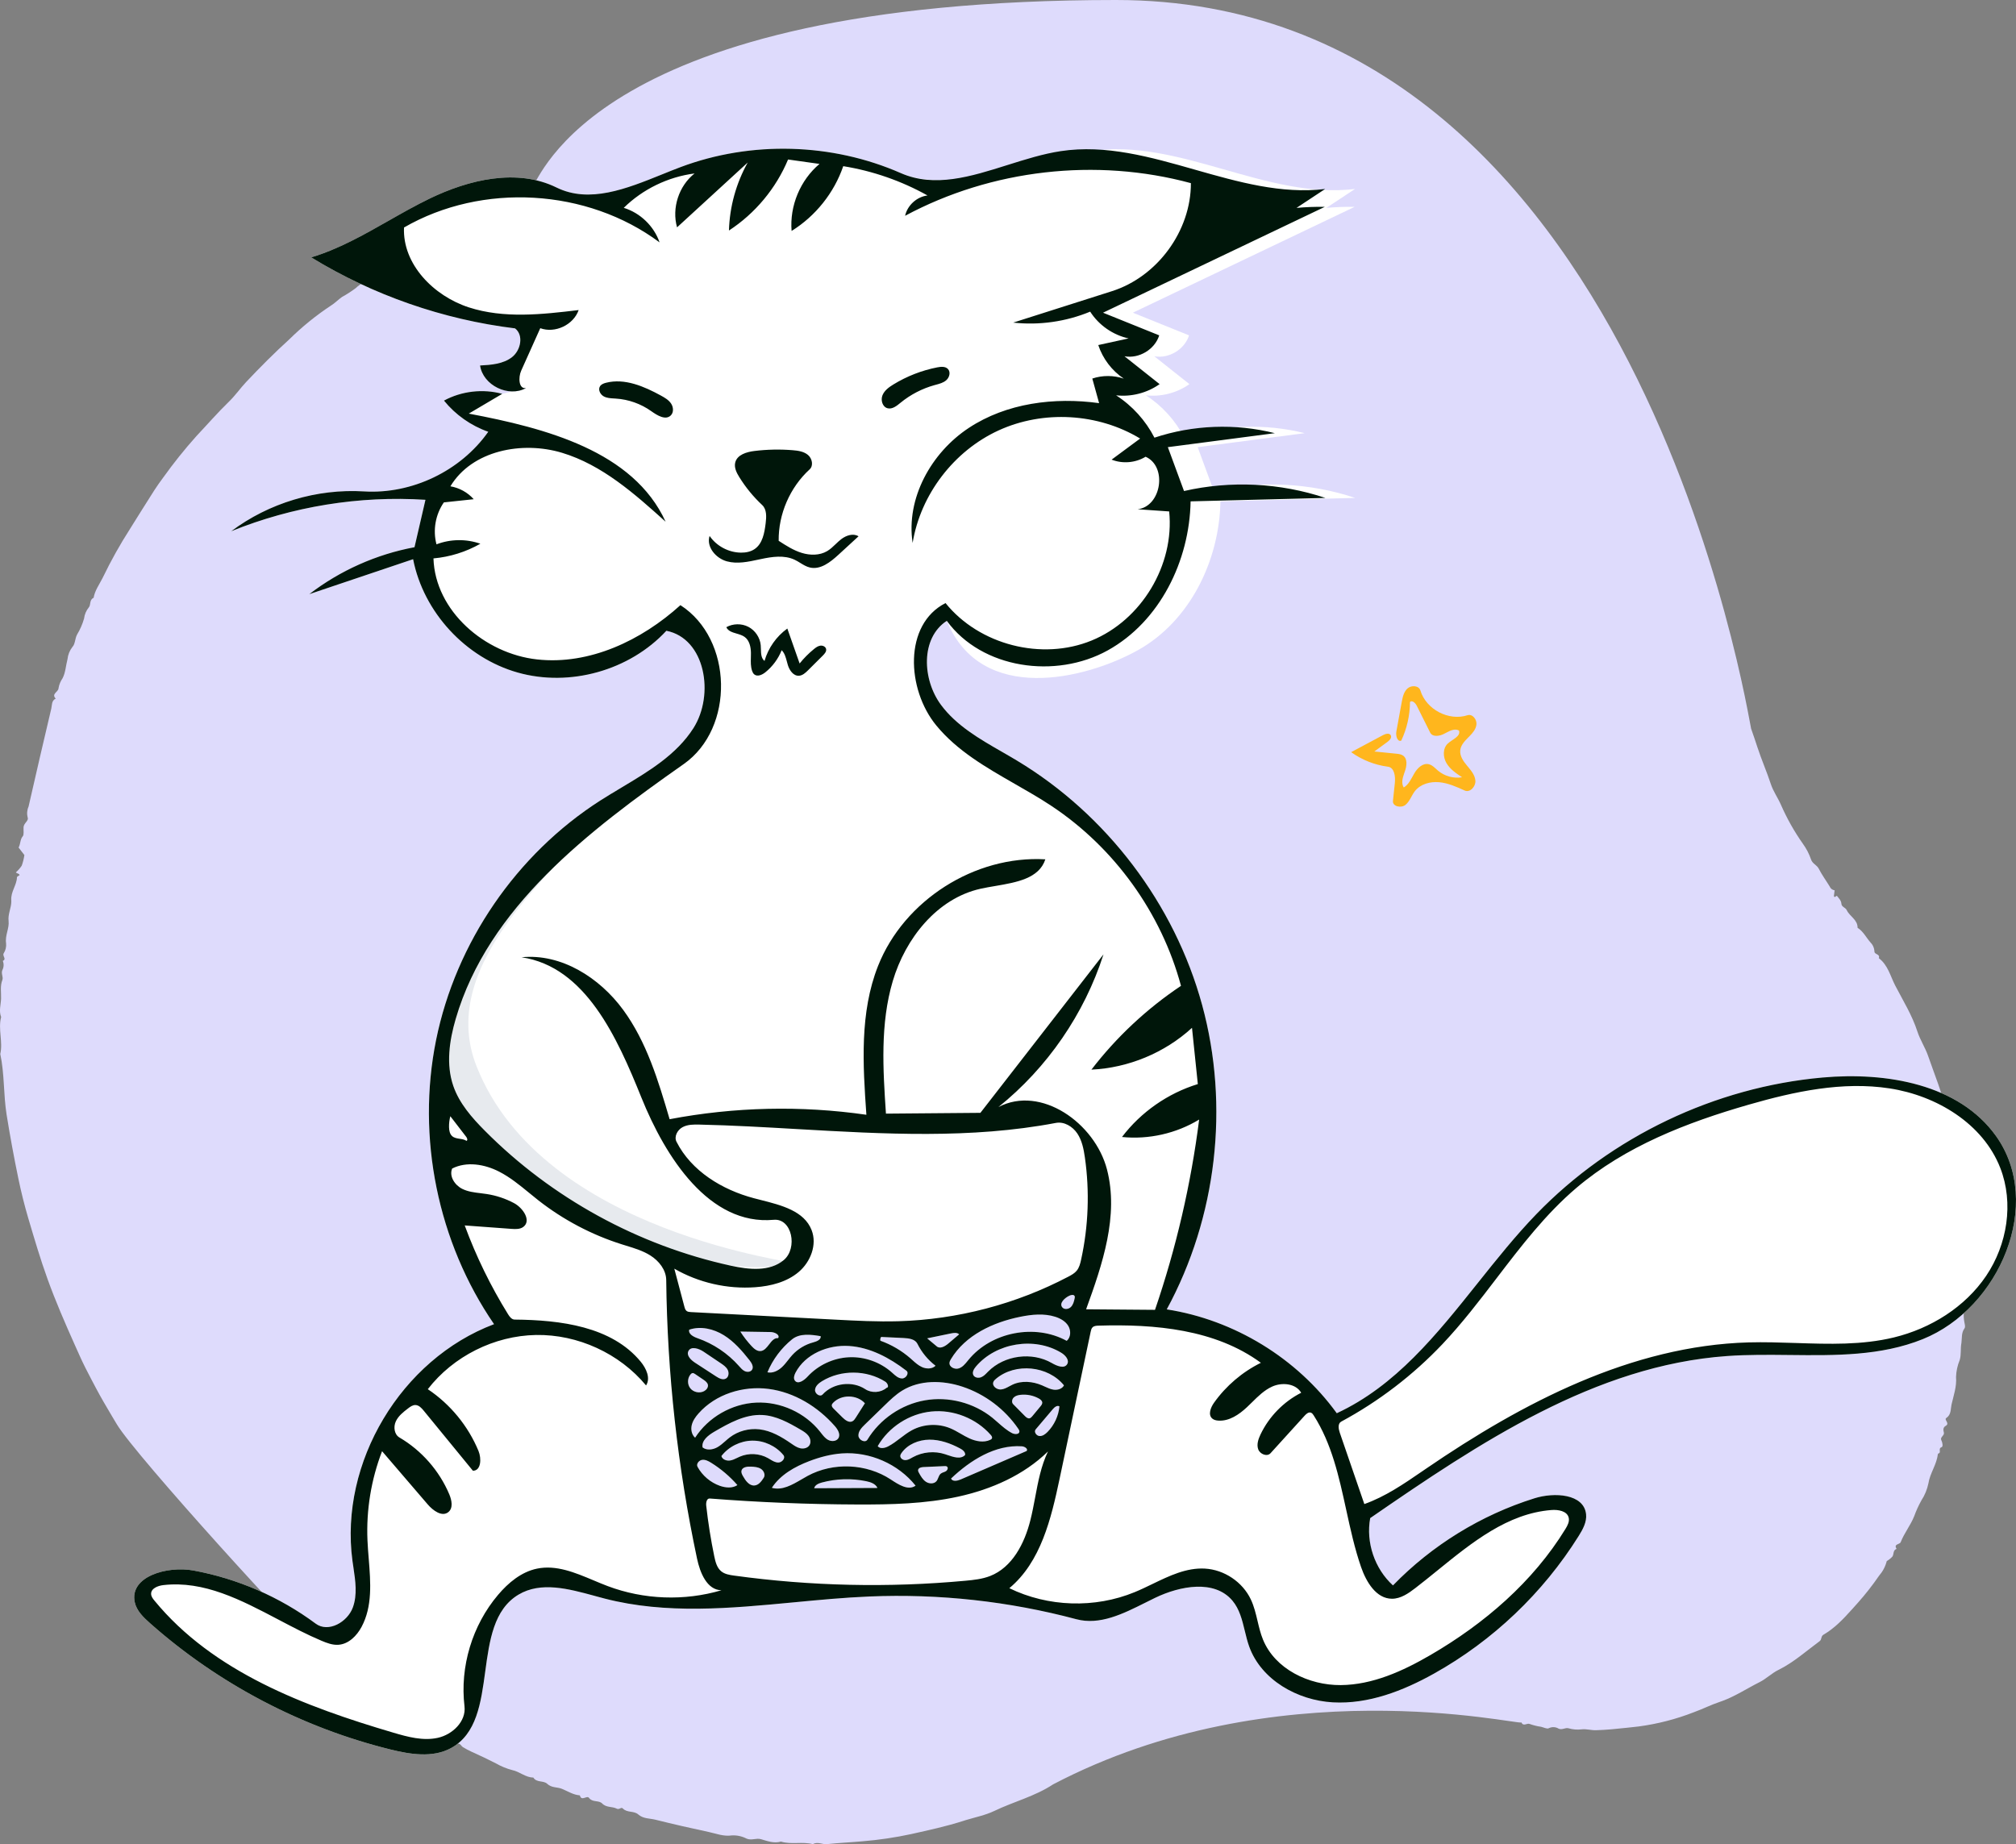 <?xml version="1.0" encoding="UTF-8"?> <svg xmlns="http://www.w3.org/2000/svg" width="94" height="86" viewBox="0 0 94 86" fill="none"><rect x="0" y="0" width="94" height="86" fill="#808080" stroke="none"/> <path fill-rule="evenodd" clip-rule="evenodd" d="M52.033 0C76.417 0 81.551 33.706 81.65 33.983C81.753 34.269 81.85 34.563 81.944 34.849C82.134 35.428 82.379 35.987 82.569 36.563C82.685 36.914 82.899 37.205 83.043 37.537C83.321 38.171 83.661 38.776 84.06 39.342C84.224 39.567 84.353 39.815 84.443 40.078C84.506 40.279 84.714 40.333 84.804 40.511C84.95 40.798 85.144 41.062 85.312 41.338C85.35 41.435 85.438 41.504 85.542 41.518L85.509 41.793C85.57 41.891 85.591 41.758 85.654 41.781C85.734 41.888 85.848 41.983 85.859 42.146C85.87 42.3 86.049 42.314 86.11 42.447C86.245 42.737 86.619 42.885 86.613 43.266C86.882 43.434 87.014 43.723 87.217 43.95C87.322 44.055 87.385 44.192 87.397 44.338L87.399 44.372C87.398 44.517 87.679 44.484 87.603 44.682C88.033 45.005 88.145 45.531 88.372 45.967C88.736 46.666 89.156 47.342 89.404 48.108C89.528 48.491 89.768 48.853 89.902 49.241C90.202 50.114 90.563 50.967 90.758 51.875C90.839 52.25 91.003 52.607 91.08 52.983L91.169 53.418C91.301 54.071 91.427 54.725 91.51 55.386C91.553 55.535 91.553 55.693 91.51 55.843C91.438 56.012 91.629 56.121 91.644 56.291C91.663 56.493 91.582 56.685 91.641 56.899C91.673 57.017 91.641 57.207 91.677 57.344C91.797 57.79 91.646 58.25 91.776 58.693C91.796 58.864 91.778 59.037 91.723 59.201C91.633 59.746 91.798 60.303 91.633 60.835C91.556 61.097 91.541 61.374 91.59 61.642L91.61 61.746C91.625 61.823 91.635 61.898 91.597 61.949C91.447 62.154 91.485 62.395 91.456 62.618L91.45 62.655C91.407 62.906 91.451 63.168 91.375 63.423C91.272 63.673 91.214 63.939 91.204 64.209C91.242 64.667 91.088 65.077 90.993 65.502C90.946 65.715 90.985 65.967 90.751 66.125C90.631 66.206 90.913 66.361 90.742 66.479L90.722 66.492C90.597 66.562 90.602 66.676 90.638 66.812C90.67 66.936 90.452 67.022 90.514 67.15C90.577 67.277 90.605 67.462 90.532 67.486C90.35 67.545 90.535 67.743 90.382 67.78C90.367 67.788 90.357 67.803 90.354 67.82C90.302 68.298 89.993 68.691 89.917 69.168C89.859 69.454 89.748 69.726 89.588 69.97C89.457 70.206 89.344 70.452 89.253 70.706C89.082 71.133 88.789 71.49 88.624 71.915C88.579 72.03 88.28 71.992 88.432 72.228C88.258 72.289 88.311 72.469 88.241 72.582C88.164 72.667 88.074 72.74 87.974 72.797C87.91 73.05 87.786 73.285 87.614 73.482C87.313 73.921 86.984 74.341 86.63 74.739L86.337 75.066C85.945 75.502 85.542 75.929 85.026 76.229C84.893 76.306 84.954 76.453 84.844 76.532C84.212 76.998 83.63 77.526 82.911 77.879C82.61 78.027 82.352 78.289 82.044 78.443C81.46 78.735 80.919 79.098 80.295 79.326L80.184 79.365C79.787 79.496 79.396 79.696 78.993 79.841C78.164 80.166 77.299 80.39 76.417 80.509L75.873 80.569C75.389 80.622 74.905 80.671 74.416 80.685C74.185 80.691 73.963 80.618 73.751 80.644C73.545 80.67 73.335 80.653 73.136 80.595C72.979 80.551 72.845 80.686 72.676 80.613C72.546 80.532 72.384 80.52 72.244 80.579L72.216 80.592C72.136 80.639 71.978 80.553 71.855 80.525C71.676 80.5 71.501 80.457 71.331 80.396C71.2 80.335 71.032 80.53 70.94 80.323C70.774 80.452 59.477 77.774 49.1 83.212C48.255 83.77 47.266 84.015 46.363 84.449C45.943 84.651 45.471 84.743 45.019 84.881L44.923 84.912C44.125 85.169 43.307 85.344 42.49 85.528C41.74 85.69 40.98 85.802 40.214 85.865C39.664 85.915 39.111 85.938 38.562 85.997C38.34 86.022 38.121 85.865 37.903 85.999C37.414 85.867 36.9 86.028 36.412 85.878C36.088 85.974 35.783 85.855 35.484 85.767C35.257 85.7 35.042 85.84 34.812 85.74C34.602 85.632 34.368 85.579 34.132 85.59C33.74 85.65 33.399 85.506 33.042 85.43C32.213 85.254 31.386 85.064 30.563 84.859C30.293 84.792 29.99 84.818 29.759 84.612C29.556 84.432 29.237 84.545 29.038 84.332C28.965 84.254 28.872 84.404 28.763 84.346C28.549 84.231 28.275 84.307 28.075 84.1C27.927 83.948 27.648 84.051 27.485 83.867L27.463 83.84C27.367 83.706 27.112 84.021 27.036 83.723C26.732 83.7 26.479 83.534 26.208 83.421C25.984 83.327 25.718 83.38 25.516 83.185C25.343 83.019 25.017 83.141 24.867 82.892C24.501 82.889 24.231 82.616 23.882 82.544C23.617 82.474 23.363 82.37 23.126 82.233C22.75 82.041 22.369 81.859 21.984 81.687C21.846 81.623 21.712 81.552 21.582 81.473C21.509 81.43 21.492 81.336 21.387 81.313C20.729 81.168 20.174 80.785 19.611 80.45C19.29 80.284 18.983 80.093 18.693 79.879L18.597 79.807C18.512 79.734 18.335 79.698 18.26 79.597C18.052 79.314 17.741 79.176 17.458 79.007L17.411 78.978C17.252 78.885 17.107 78.769 16.982 78.634C16.958 78.608 16.948 78.552 16.923 78.546C16.454 78.43 16.174 78.044 15.816 77.774C15.507 77.542 15.238 77.259 14.934 77.022L14.818 76.936C14.107 76.429 6.331 67.894 5.449 66.421L5.197 65.999C4.945 65.577 4.696 65.151 4.467 64.718L4.272 64.348C4.077 63.978 3.885 63.605 3.716 63.226L3.489 62.72C3.036 61.707 2.593 60.689 2.216 59.643C1.879 58.71 1.6 57.761 1.319 56.812C1.139 56.203 0.987 55.59 0.858 54.969C0.652 53.977 0.469 52.98 0.308 51.98C0.158 51.038 0.213 50.082 0.013 49.151C0.144 48.579 -0.097 47.999 0.053 47.427C-0.059 47.145 0.039 46.852 0.05 46.575C0.06 46.287 -0.004 45.987 0.111 45.696C0.163 45.564 0.042 45.405 0.108 45.243C0.18 45.109 0.188 44.95 0.131 44.809C0.326 44.719 0.093 44.581 0.174 44.453C0.262 44.315 0.3 44.151 0.284 43.989C0.227 43.624 0.438 43.288 0.401 42.958C0.362 42.622 0.529 42.336 0.528 42.035L0.526 41.978C0.497 41.581 0.781 41.283 0.791 40.908C0.792 40.876 0.869 40.845 0.912 40.813C0.898 40.728 0.805 40.748 0.739 40.682C0.844 40.59 0.937 40.485 1.014 40.368C1.072 40.207 1.113 40.041 1.137 39.873L0.868 39.526C0.967 39.328 0.932 39.148 1.065 38.993C1.123 38.925 1.091 38.718 1.098 38.574C1.107 38.386 1.349 38.274 1.291 38.126C1.246 37.955 1.26 37.773 1.332 37.612C1.679 36.087 2.032 34.564 2.392 33.042C2.43 32.879 2.397 32.674 2.598 32.578C2.378 32.352 2.724 32.273 2.729 32.093C2.757 31.925 2.822 31.766 2.919 31.626C3.056 31.364 3.069 31.038 3.147 30.743C3.168 30.535 3.247 30.336 3.376 30.17C3.51 30.031 3.491 29.79 3.591 29.596C3.734 29.361 3.844 29.109 3.92 28.845C3.943 28.655 4.018 28.476 4.139 28.327C4.245 28.21 4.158 27.966 4.365 27.878C4.423 27.537 4.627 27.263 4.778 26.964L4.806 26.908C5.177 26.139 5.595 25.393 6.056 24.674C6.439 24.068 6.811 23.457 7.2 22.855C7.327 22.661 7.461 22.468 7.6 22.283C8.084 21.606 8.604 20.955 9.16 20.334C9.667 19.797 10.152 19.236 10.685 18.72C10.969 18.445 11.201 18.108 11.476 17.816C12.125 17.128 12.791 16.458 13.492 15.822C14.083 15.239 14.73 14.714 15.424 14.255C15.612 14.141 15.767 13.974 15.949 13.847C16.17 13.726 16.382 13.589 16.583 13.438C16.818 13.218 17.105 13.078 17.342 12.874C17.526 12.716 17.82 12.806 17.951 12.522C18.047 12.315 18.406 12.391 18.527 12.149C18.858 12.138 19.012 11.819 19.313 11.713L19.353 11.701C19.67 11.615 19.941 11.36 20.232 11.179C20.512 10.981 20.805 10.802 21.11 10.643C21.681 10.386 22.175 9.995 22.733 9.729C23.266 9.477 23.745 9.107 24.326 8.967C24.464 8.933 24.438 8.813 24.532 8.761C24.631 8.707 24.738 8.743 24.827 8.681C25.195 8.442 27.649 0 52.033 0Z" fill="#DEDBFC"></path> <path fill-rule="evenodd" clip-rule="evenodd" d="M24.528 18.095C23.712 18.553 22.518 17.968 22.384 17.044C22.904 17.016 23.46 16.975 23.872 16.656C24.283 16.337 24.427 15.631 24.015 15.313C20.658 14.902 17.393 13.765 14.51 12.002C16.479 11.411 18.173 10.163 20.022 9.266C21.871 8.369 24.107 7.839 25.952 8.746C27.762 9.636 29.847 8.5 31.737 7.791C35.022 6.559 38.79 6.662 42.003 8.073C44.347 9.102 48.319 7.431 50.851 7.048C54.988 6.422 59.026 9.314 63.179 8.813C62.734 9.107 62.288 9.401 61.842 9.695C62.281 9.655 62.722 9.639 63.163 9.646C59.716 11.291 56.269 12.937 52.822 14.582C53.695 14.934 54.569 15.287 55.442 15.639C55.236 16.295 54.501 16.738 53.823 16.614C54.368 17.047 54.914 17.48 55.459 17.913C54.877 18.326 54.14 18.515 53.43 18.435C54.186 18.922 54.81 19.611 55.219 20.41C57.02 19.812 58.992 19.738 60.832 20.2C59.17 20.418 57.507 20.635 55.844 20.852C56.095 21.535 56.346 22.216 56.597 22.898C58.77 22.402 61.078 22.515 63.191 23.22C61.096 23.273 59 23.327 56.905 23.38C56.856 26.153 55.472 28.981 53.041 30.329C50.611 31.676 45.754 32.875 44.146 28.951C42.914 29.757 43.001 31.695 43.879 32.875C44.757 34.054 46.152 34.707 47.414 35.466C51.605 37.985 54.766 42.157 56.052 46.866C57.337 51.575 56.734 56.769 54.402 61.06C57.546 61.548 60.467 63.332 62.33 65.903C66.344 64.04 68.567 59.79 71.641 56.613C75.139 52.999 79.966 50.696 84.982 50.248C87.95 49.983 91.334 50.553 93.065 52.972C95.315 56.116 93.241 61.004 89.649 62.45C86.802 63.595 83.591 63.019 80.529 63.236C74.371 63.671 68.965 67.293 63.888 70.794C63.681 71.928 64.096 73.156 64.95 73.932C66.766 72.06 69.057 70.649 71.55 69.869C72.471 69.58 73.852 69.656 73.954 70.613C73.993 70.975 73.802 71.319 73.608 71.629C71.947 74.285 69.604 76.514 66.865 78.044C65.419 78.852 63.803 79.478 62.148 79.386C60.494 79.293 58.809 78.341 58.247 76.786C57.987 76.065 57.959 75.231 57.465 74.644C56.631 73.651 55.028 73.948 53.859 74.512C52.689 75.077 51.443 75.844 50.188 75.509C47.05 74.672 43.785 74.313 40.54 74.449C36.408 74.621 32.197 75.581 28.194 74.546C26.857 74.2 25.36 73.654 24.175 74.363C21.84 75.76 23.415 80.233 21.02 81.524C20.171 81.981 19.131 81.813 18.195 81.581C14.058 80.557 10.178 78.518 6.993 75.693C6.686 75.421 6.369 75.115 6.283 74.715C6.025 73.513 7.803 73.013 9.015 73.236C11.074 73.614 13.042 74.469 14.721 75.716C15.309 76.153 16.205 75.643 16.454 74.955C16.703 74.267 16.532 73.509 16.434 72.784C15.82 68.202 18.701 63.386 23.036 61.75C20.412 57.93 19.414 53.036 20.334 48.498C21.254 43.96 24.079 39.837 27.985 37.334C29.545 36.335 31.337 35.517 32.332 33.956C33.326 32.395 32.89 29.775 31.071 29.415C29.357 31.267 26.569 32.05 24.139 31.363C21.708 30.675 19.747 28.55 19.262 26.077C17.648 26.62 16.035 27.163 14.422 27.707C15.854 26.606 17.55 25.849 19.327 25.518C19.497 24.781 19.668 24.044 19.838 23.307C16.76 23.109 13.638 23.614 10.781 24.773C12.539 23.453 14.776 22.782 16.973 22.916C19.208 23.053 21.479 21.962 22.766 20.135C21.961 19.853 21.237 19.343 20.701 18.681C21.522 18.236 22.517 18.121 23.418 18.366M40.32 66.436C40.173 66.578 40.016 66.747 40.026 66.951C40.036 67.154 40.343 67.306 40.448 67.132C41.025 66.179 42.028 65.493 43.128 65.301C44.227 65.109 45.404 65.414 46.272 66.115C46.574 66.36 46.844 66.652 47.19 66.831C47.314 66.895 47.527 66.897 47.532 66.757C47.534 66.711 47.508 66.67 47.482 66.632C46.859 65.716 45.928 65.013 44.876 64.665C43.953 64.359 42.884 64.34 42.059 64.852C41.759 65.038 41.504 65.286 41.251 65.532C40.94 65.833 40.63 66.135 40.32 66.436ZM35.845 64.77C34.651 64.612 33.365 65.012 32.569 65.915C32.429 66.074 32.302 66.253 32.253 66.46C32.205 66.666 32.25 66.904 32.411 67.044C33.026 66.09 34.12 65.461 35.255 65.408C36.391 65.354 37.539 65.878 38.241 66.769C38.351 66.909 38.456 67.061 38.612 67.146C38.768 67.231 38.995 67.22 39.09 67.07C39.203 66.891 39.066 66.662 38.926 66.503C38.132 65.599 37.04 64.927 35.845 64.77ZM44.271 63.55C44.253 63.752 44.52 63.877 44.711 63.811C44.903 63.745 45.03 63.569 45.159 63.412C46.227 62.11 48.26 61.717 49.738 62.528C49.932 62.365 49.943 62.052 49.813 61.834C49.683 61.617 49.447 61.483 49.205 61.406C48.681 61.239 48.113 61.296 47.574 61.405C46.299 61.662 45.011 62.265 44.341 63.377C44.309 63.431 44.277 63.488 44.271 63.55ZM39.259 67.777C38.735 67.813 38.222 67.951 37.731 68.138C37.053 68.397 36.386 68.774 35.989 69.381C36.571 69.545 37.129 69.112 37.66 68.824C38.853 68.179 40.4 68.246 41.532 68.991C41.888 69.225 42.344 69.528 42.691 69.281C41.88 68.267 40.555 67.687 39.259 67.777ZM41.411 67.45C41.809 67.243 42.127 66.908 42.521 66.695C43.064 66.402 43.74 66.368 44.31 66.606C44.619 66.734 44.893 66.936 45.198 67.075C45.503 67.214 45.866 67.287 46.169 67.145C46.203 67.129 46.238 67.109 46.252 67.074C46.275 67.019 46.234 66.959 46.194 66.913C45.515 66.14 44.45 65.72 43.424 65.823C42.398 65.925 41.438 66.546 40.925 67.438C41.032 67.578 41.255 67.531 41.411 67.45ZM33.452 67.487C33.665 67.366 33.831 67.179 34.026 67.031C34.415 66.734 34.922 66.598 35.409 66.654C35.951 66.717 36.44 67.003 36.889 67.314C37.02 67.405 37.154 67.5 37.309 67.536C37.465 67.572 37.65 67.533 37.738 67.4C37.825 67.269 37.79 67.085 37.697 66.958C37.604 66.831 37.464 66.747 37.328 66.668C36.773 66.343 36.188 66.019 35.546 65.986C34.744 65.945 33.998 66.362 33.304 66.766C33.023 66.93 32.7 67.178 32.759 67.497C32.952 67.648 33.239 67.608 33.452 67.487ZM37.065 64.385C37.209 64.572 37.493 64.372 37.653 64.197C38.145 63.661 38.855 63.328 39.584 63.293C40.312 63.258 41.051 63.522 41.593 64.009C41.729 64.132 41.873 64.277 42.057 64.282C42.241 64.287 42.407 64.031 42.261 63.919C41.48 63.32 40.571 62.831 39.589 62.767C38.606 62.702 37.547 63.142 37.091 64.013C37.031 64.13 36.984 64.281 37.065 64.385ZM45.754 64.221C45.884 64.166 45.979 64.055 46.078 63.956C46.834 63.197 48.116 63.027 49.044 63.563C49.276 63.697 49.626 63.845 49.761 63.613C49.873 63.42 49.672 63.196 49.481 63.081C48.232 62.325 46.452 62.613 45.506 63.723C45.41 63.836 45.318 63.991 45.384 64.124C45.446 64.25 45.625 64.276 45.754 64.221ZM46.445 64.293C46.391 64.337 46.337 64.387 46.315 64.453C46.252 64.638 46.476 64.811 46.671 64.795C46.866 64.78 47.032 64.655 47.208 64.572C47.639 64.369 48.157 64.417 48.594 64.606C48.767 64.68 48.935 64.776 49.121 64.804C49.307 64.832 49.525 64.771 49.61 64.603C48.869 63.687 47.35 63.538 46.445 64.293ZM34.727 63.941C34.838 63.993 34.989 63.983 35.06 63.884C35.157 63.749 35.053 63.566 34.95 63.435C34.602 62.994 34.228 62.56 33.75 62.264C33.272 61.968 32.67 61.826 32.137 62.007C32.083 62.203 32.328 62.337 32.521 62.404C33.262 62.661 33.935 63.113 34.455 63.7C34.536 63.792 34.616 63.889 34.727 63.941ZM41.281 64.433C40.406 63.876 39.211 63.867 38.327 64.409C38.173 64.503 38.015 64.636 38.003 64.815C37.991 64.995 38.236 65.162 38.357 65.028C38.846 64.491 39.738 64.38 40.344 64.78C40.642 64.977 41.069 64.95 41.34 64.718C41.468 64.704 41.389 64.502 41.281 64.433ZM47.648 67.446C46.404 67.362 45.247 68.092 44.344 68.949C44.41 69.101 44.634 69.06 44.786 68.995C45.814 68.551 46.842 68.107 47.87 67.664C47.947 67.562 47.776 67.454 47.648 67.446ZM35.812 67.998C35.965 68.085 36.115 68.202 36.29 68.202C36.466 68.203 36.641 67.991 36.529 67.856C36.178 67.429 35.626 67.173 35.072 67.182C34.519 67.19 33.975 67.462 33.637 67.9C33.678 68.059 33.874 68.132 34.037 68.108C34.2 68.085 34.343 67.993 34.495 67.928C34.913 67.747 35.415 67.774 35.812 67.998ZM41.979 67.882C41.965 68.004 42.103 68.097 42.227 68.09C42.35 68.084 42.458 68.012 42.566 67.953C43.019 67.704 43.577 67.653 44.067 67.815C44.382 67.919 44.774 68.09 45.001 67.849C45.021 67.711 44.883 67.607 44.76 67.542C44.319 67.308 43.834 67.132 43.334 67.136C42.835 67.141 42.32 67.35 42.034 67.759C42.008 67.796 41.984 67.836 41.979 67.882ZM41.05 62.522C41.565 62.706 42.043 62.987 42.454 63.346C42.623 63.495 42.785 63.659 42.99 63.751C43.195 63.844 43.461 63.846 43.622 63.689C43.266 63.417 42.974 63.063 42.776 62.663C42.668 62.448 42.383 62.408 42.142 62.396C41.789 62.379 41.438 62.362 41.085 62.345C41.048 62.395 41.035 62.462 41.05 62.522ZM36.459 63.755C36.64 63.586 36.774 63.372 36.942 63.189C37.203 62.905 37.546 62.698 37.919 62.599C38.079 62.556 38.291 62.474 38.266 62.31C37.811 62.231 37.291 62.167 36.932 62.457C36.429 62.864 36.03 63.398 35.783 63.995C36.026 64.049 36.277 63.924 36.459 63.755ZM32.41 63.549C32.736 63.761 33.062 63.974 33.389 64.186C33.527 64.276 33.703 64.368 33.847 64.286C33.98 64.211 34 64.016 33.931 63.88C33.861 63.744 33.729 63.653 33.602 63.568C33.337 63.389 33.071 63.211 32.805 63.032C32.583 62.883 32.22 62.764 32.099 63.002C31.994 63.208 32.216 63.423 32.41 63.549ZM39.283 66.1C39.408 66.223 39.583 66.357 39.741 66.281C39.814 66.246 39.86 66.175 39.903 66.108C40.045 65.885 40.186 65.662 40.328 65.439C39.957 65.028 39.23 65.017 38.847 65.416C38.818 65.447 38.789 65.482 38.784 65.524C38.775 65.591 38.827 65.649 38.875 65.696C39.011 65.831 39.147 65.965 39.283 66.1ZM33.57 69.29C33.836 69.382 34.149 69.41 34.383 69.254C34.031 68.85 33.618 68.499 33.162 68.215C33.033 68.134 32.887 68.057 32.736 68.078C32.585 68.1 32.452 68.271 32.525 68.404C32.749 68.813 33.129 69.135 33.57 69.29ZM48.135 66.04C48.261 65.888 48.386 65.737 48.511 65.586C48.555 65.534 48.6 65.475 48.598 65.408C48.594 65.322 48.515 65.26 48.441 65.218C48.18 65.072 47.872 65.011 47.575 65.046C47.461 65.06 47.343 65.091 47.263 65.173C47.183 65.254 47.16 65.399 47.241 65.481C47.423 65.665 47.605 65.849 47.787 66.033C47.847 66.093 47.922 66.158 48.005 66.14C48.059 66.128 48.099 66.083 48.135 66.04ZM35.044 62.773C35.157 62.894 35.298 63.018 35.463 63.004C35.816 62.975 35.93 62.367 36.283 62.4C36.378 62.244 36.119 62.12 35.936 62.117C35.464 62.109 34.991 62.102 34.518 62.094C34.672 62.336 34.849 62.563 35.044 62.773ZM37.964 69.401C38.948 69.397 39.931 69.393 40.914 69.388C40.828 69.195 40.598 69.116 40.389 69.073C39.707 68.932 38.991 68.953 38.319 69.135C38.168 69.176 37.996 69.249 37.964 69.401ZM44.037 68.369C43.711 68.384 43.386 68.398 43.06 68.413C42.955 68.418 42.821 68.448 42.808 68.552C42.802 68.599 42.825 68.643 42.848 68.684C42.934 68.84 43.026 69.002 43.174 69.1C43.323 69.199 43.547 69.208 43.663 69.073C43.752 68.969 43.758 68.807 43.864 68.721C43.932 68.665 44.027 68.654 44.102 68.609C44.178 68.563 44.226 68.445 44.156 68.392C44.123 68.367 44.078 68.367 44.037 68.369ZM35.611 68.912C35.698 68.777 35.616 68.585 35.48 68.498C35.345 68.411 35.175 68.401 35.014 68.393C34.837 68.384 34.603 68.416 34.571 68.591C34.556 68.674 34.598 68.756 34.639 68.83C34.76 69.047 34.937 69.296 35.185 69.272C35.377 69.253 35.507 69.074 35.611 68.912ZM48.465 66.966C48.611 66.978 48.742 66.879 48.845 66.774C49.157 66.456 49.356 66.028 49.398 65.584C49.295 65.518 49.168 65.621 49.089 65.714C48.823 66.028 48.557 66.342 48.291 66.656C48.196 66.767 48.319 66.954 48.465 66.966ZM32.188 64.742C32.336 64.927 32.622 64.986 32.831 64.873C32.938 64.815 33.029 64.701 33.008 64.581C32.989 64.475 32.891 64.402 32.802 64.341C32.672 64.254 32.543 64.165 32.414 64.078C32.374 64.051 32.329 64.022 32.282 64.032C32.25 64.039 32.224 64.062 32.202 64.087C32.046 64.266 32.039 64.557 32.188 64.742ZM43.68 62.787C43.835 62.917 44.066 62.783 44.22 62.651C44.387 62.509 44.554 62.366 44.722 62.224C44.627 62.133 44.476 62.154 44.347 62.18C43.975 62.257 43.602 62.334 43.23 62.411C43.38 62.536 43.53 62.662 43.68 62.787ZM49.53 60.964C49.624 61.081 49.822 61.056 49.929 60.952C50.037 60.848 50.076 60.694 50.107 60.548C50.115 60.513 50.121 60.474 50.107 60.442C50.069 60.358 49.945 60.383 49.862 60.422C49.639 60.526 49.376 60.773 49.53 60.964Z" fill="white"></path> <path fill-rule="evenodd" clip-rule="evenodd" d="M20.334 48.498C21.253 43.96 24.399 40.161 28.304 37.658C26.33 40.358 20.27 44.786 22.218 49.718C25.331 57.603 37.443 58.844 37.021 58.929C29.858 60.386 19.649 51.877 20.334 48.498Z" fill="#E7EAEE"></path> <path fill-rule="evenodd" clip-rule="evenodd" d="M43.247 9.115C42.749 9.175 42.31 9.574 42.202 10.063C46.236 7.899 51.109 7.343 55.528 8.541C55.532 10.765 53.969 12.903 51.845 13.579L47.242 15.044C48.456 15.178 49.704 15 50.832 14.533C51.233 15.162 51.893 15.623 52.624 15.781L51.209 16.091C51.418 16.725 51.844 17.286 52.399 17.657C51.928 17.496 51.403 17.495 50.931 17.653L51.248 18.8C49.161 18.512 46.931 18.795 45.174 19.954C43.416 21.112 42.236 23.242 42.553 25.319C42.923 23.061 44.475 21.029 46.56 20.072C48.644 19.116 51.201 19.263 53.161 20.451L51.831 21.434C52.342 21.637 52.947 21.585 53.416 21.299C54.44 21.75 54.156 23.618 53.045 23.748L54.515 23.85C54.77 26.344 53.225 28.916 50.9 29.869C48.575 30.822 45.663 30.076 44.087 28.123C42.129 29.12 42.266 32.142 43.661 33.836C44.635 35.018 45.976 35.786 47.319 36.556C47.9 36.888 48.482 37.221 49.034 37.588C51.968 39.537 54.154 42.577 55.066 45.973C53.474 47.037 52.056 48.362 50.89 49.88C52.616 49.799 54.306 49.097 55.579 47.931L55.851 50.554C54.453 50.983 53.198 51.859 52.315 53.021C53.56 53.148 54.844 52.858 55.913 52.208C55.53 55.226 54.839 58.204 53.854 61.082L50.642 61.056C51.404 58.956 52.176 56.696 51.615 54.533C51.053 52.371 48.535 50.586 46.553 51.626C48.833 49.794 50.559 47.285 51.453 44.504L45.713 51.895L41.309 51.932C41.17 49.862 41.037 47.74 41.627 45.751C42.217 43.761 43.69 41.899 45.719 41.445C45.94 41.396 46.174 41.356 46.411 41.316L46.412 41.316C47.404 41.146 48.45 40.967 48.741 40.073C45.451 39.882 42.153 41.983 40.942 45.041C40.08 47.219 40.232 49.648 40.397 51.985C37.355 51.547 34.241 51.617 31.222 52.192C30.698 50.41 30.155 48.589 29.055 47.09C27.956 45.591 26.172 44.455 24.319 44.64C27.302 45.082 28.78 48.388 29.905 51.179C31.03 53.971 33.072 57.159 36.075 56.883C36.931 56.804 37.203 58.205 36.547 58.759C35.892 59.312 34.918 59.207 34.079 59.024C29.756 58.08 25.721 55.867 22.608 52.731C22.001 52.121 21.415 51.453 21.135 50.64C20.79 49.638 20.951 48.53 21.248 47.513C22.766 42.312 27.438 38.749 31.878 35.632C34.267 33.955 34.181 29.798 31.726 28.22C29.908 29.868 27.483 31.02 25.042 30.751C22.6 30.483 20.289 28.488 20.211 26.04C20.977 25.972 21.729 25.737 22.398 25.356C21.741 25.124 21.002 25.134 20.352 25.384C20.176 24.724 20.305 23.989 20.696 23.428L22.088 23.28C21.808 22.964 21.418 22.748 21.001 22.678C22.006 21.008 24.338 20.551 26.206 21.115C28.075 21.679 29.588 23.024 31.036 24.33C29.527 21.029 25.433 19.964 21.858 19.288L23.418 18.366C22.517 18.121 21.522 18.236 20.701 18.681C21.237 19.343 21.961 19.853 22.766 20.135C21.479 21.962 19.208 23.053 16.973 22.916C14.776 22.782 12.539 23.453 10.781 24.773C13.638 23.614 16.76 23.109 19.838 23.307L19.327 25.518C17.55 25.849 15.854 26.606 14.422 27.707L19.262 26.077C19.747 28.55 21.708 30.675 24.139 31.363C26.569 32.05 29.357 31.267 31.071 29.415C32.89 29.775 33.326 32.395 32.332 33.956C31.544 35.192 30.257 35.962 28.98 36.725L28.98 36.725L28.98 36.725L28.98 36.725L28.98 36.726L28.98 36.726L28.98 36.726L28.98 36.726L28.98 36.726L28.98 36.726L28.979 36.726L28.979 36.726L28.979 36.726L28.979 36.726L28.979 36.726L28.979 36.726L28.979 36.726L28.979 36.726L28.979 36.726L28.979 36.726L28.979 36.726L28.979 36.726L28.979 36.726L28.979 36.726L28.979 36.726L28.979 36.726L28.979 36.726L28.978 36.726L28.978 36.726L28.978 36.726L28.978 36.727L28.978 36.727L28.978 36.727L28.978 36.727L28.978 36.727C28.643 36.927 28.309 37.127 27.985 37.334C24.079 39.837 21.254 43.96 20.334 48.498C19.414 53.036 20.412 57.93 23.036 61.75C18.701 63.386 15.82 68.202 16.434 72.784C16.449 72.888 16.464 72.994 16.48 73.1C16.573 73.727 16.667 74.366 16.454 74.955C16.205 75.643 15.309 76.153 14.721 75.716C13.042 74.469 11.074 73.614 9.015 73.236C7.803 73.013 6.025 73.513 6.283 74.715C6.369 75.115 6.686 75.421 6.993 75.693C10.178 78.518 14.058 80.557 18.195 81.581C19.131 81.813 20.171 81.981 21.02 81.524C22.227 80.873 22.426 79.413 22.625 77.946C22.821 76.504 23.018 75.056 24.175 74.363C25.22 73.738 26.508 74.089 27.715 74.417L27.716 74.418C27.877 74.461 28.037 74.505 28.194 74.546C31.064 75.288 34.041 75.004 37.019 74.721L37.02 74.721C38.195 74.609 39.371 74.497 40.54 74.449C43.785 74.313 47.05 74.672 50.188 75.509C51.28 75.8 52.367 75.257 53.401 74.739L53.401 74.739L53.402 74.738L53.403 74.738L53.407 74.736L53.409 74.735C53.56 74.659 53.71 74.584 53.859 74.512C55.028 73.948 56.631 73.651 57.465 74.644C57.795 75.037 57.917 75.54 58.04 76.046C58.1 76.296 58.161 76.547 58.247 76.786C58.809 78.341 60.494 79.293 62.148 79.386C63.803 79.478 65.419 78.852 66.865 78.044C69.604 76.514 71.947 74.285 73.608 71.629C73.802 71.319 73.993 70.975 73.954 70.613C73.852 69.656 72.471 69.58 71.55 69.869C69.057 70.649 66.766 72.06 64.95 73.932C64.096 73.156 63.681 71.928 63.888 70.794C68.965 67.293 74.371 63.671 80.529 63.236C81.495 63.167 82.475 63.178 83.454 63.188C85.58 63.211 87.7 63.234 89.649 62.45C93.241 61.004 95.315 56.116 93.065 52.972C91.334 50.553 87.95 49.983 84.982 50.248C79.966 50.696 75.139 52.999 71.641 56.613C70.67 57.617 69.783 58.729 68.898 59.838C66.983 62.238 65.075 64.629 62.33 65.903C60.467 63.332 57.546 61.548 54.402 61.06C56.734 56.769 57.337 51.575 56.052 46.866C54.766 42.157 51.605 37.985 47.414 35.466C47.186 35.328 46.953 35.195 46.72 35.06C45.664 34.454 44.599 33.841 43.879 32.875C43.001 31.695 42.914 29.757 44.146 28.951C45.783 31.192 49.22 31.676 51.651 30.329C54.081 28.981 55.465 26.153 55.514 23.38L61.801 23.22C59.688 22.515 57.379 22.402 55.207 22.898L54.453 20.852L59.442 20.2C57.601 19.738 55.629 19.812 53.828 20.41C53.419 19.611 52.795 18.922 52.04 18.435C52.749 18.515 53.486 18.326 54.069 17.913L52.432 16.614C53.11 16.738 53.846 16.295 54.051 15.639L51.431 14.582L61.772 9.646C61.332 9.639 60.891 9.655 60.452 9.695L61.788 8.813C59.748 9.059 57.735 8.486 55.724 7.914C53.643 7.321 51.565 6.73 49.461 7.048C48.634 7.173 47.803 7.436 46.975 7.696C45.269 8.235 43.582 8.766 42.003 8.073C38.79 6.662 35.022 6.559 31.737 7.791C31.446 7.9 31.151 8.019 30.853 8.14C29.212 8.802 27.484 9.499 25.952 8.746C24.107 7.839 21.871 8.369 20.022 9.266C19.373 9.581 18.743 9.939 18.113 10.297C16.95 10.958 15.788 11.618 14.51 12.002C17.393 13.765 20.658 14.902 24.015 15.313C24.427 15.631 24.283 16.337 23.872 16.656C23.46 16.975 22.904 17.016 22.384 17.044C22.518 17.968 23.712 18.553 24.528 18.095C24.185 18.158 24.159 17.603 24.302 17.285L25.191 15.305C25.881 15.557 26.739 15.152 26.981 14.459C25.272 14.664 23.499 14.864 21.861 14.334C20.224 13.803 18.762 12.324 18.838 10.609C22.484 8.502 27.379 8.787 30.754 11.303C30.493 10.544 29.852 9.927 29.084 9.692C29.971 8.82 31.15 8.248 32.385 8.089C31.651 8.668 31.315 9.704 31.569 10.602L34.864 7.579C34.323 8.546 34.02 9.644 33.989 10.75C35.211 9.953 36.185 8.783 36.745 7.438L38.211 7.644C37.313 8.4 36.813 9.602 36.91 10.769C38.027 10.077 38.893 8.991 39.318 7.749C40.694 7.971 42.031 8.436 43.247 9.115ZM83.738 62.628C83.001 62.604 82.264 62.58 81.531 62.6C76.073 62.755 71 65.406 66.498 68.485L66.308 68.615C65.454 69.201 64.591 69.793 63.615 70.139L62.469 66.808C62.408 66.629 62.37 66.384 62.537 66.294C64.289 65.349 65.889 64.124 67.257 62.68C68.168 61.717 68.977 60.66 69.784 59.604C70.928 58.108 72.069 56.615 73.499 55.398C75.782 53.455 78.656 52.343 81.54 51.513C83.674 50.899 85.91 50.418 88.105 50.755C90.3 51.092 92.462 52.399 93.267 54.464C93.906 56.104 93.593 58.038 92.608 59.498C91.623 60.957 90.024 61.951 88.31 62.368C86.819 62.73 85.28 62.679 83.738 62.628ZM20.949 69.685C21.064 69.958 21.137 70.324 20.907 70.512C20.61 70.754 20.189 70.442 19.94 70.151L17.815 67.674C17.306 68.993 17.073 70.417 17.134 71.829C17.146 72.113 17.169 72.4 17.193 72.689C17.281 73.792 17.371 74.909 16.859 75.866C16.635 76.285 16.252 76.67 15.777 76.701C15.507 76.719 15.244 76.62 14.995 76.515C14.313 76.228 13.641 75.874 12.969 75.52C11.239 74.61 9.511 73.701 7.616 73.918C7.358 73.947 7.035 74.075 7.046 74.334C7.05 74.45 7.126 74.55 7.2 74.64C9.931 77.967 14.202 79.58 18.336 80.798C19.012 80.998 19.725 81.192 20.413 81.04C21.102 80.889 21.741 80.27 21.658 79.572C21.438 77.724 22.018 75.795 23.222 74.374C23.702 73.806 24.31 73.301 25.039 73.15C25.935 72.965 26.81 73.333 27.672 73.695C27.893 73.788 28.114 73.881 28.334 73.964C30.019 74.599 31.913 74.669 33.64 74.158C32.965 74.149 32.64 73.342 32.501 72.683C31.594 68.414 31.112 64.055 31.064 59.692C31.058 59.217 30.725 58.798 30.322 58.545C29.982 58.331 29.593 58.212 29.207 58.093C29.137 58.072 29.067 58.05 28.997 58.028C27.59 57.584 26.265 56.885 25.104 55.976C24.958 55.861 24.814 55.743 24.67 55.625C24.226 55.261 23.781 54.897 23.271 54.636C22.596 54.29 21.76 54.149 21.083 54.492C20.932 54.851 21.205 55.268 21.555 55.441C21.819 55.572 22.116 55.608 22.411 55.643C22.506 55.655 22.601 55.666 22.694 55.681C23.139 55.749 23.572 55.894 23.969 56.106C24.386 56.329 24.781 56.917 24.409 57.208C24.257 57.328 24.043 57.32 23.85 57.306L21.668 57.146C22.2 58.589 22.878 59.979 23.689 61.287C23.762 61.404 23.859 61.535 23.997 61.536C26.135 61.555 28.522 61.854 29.877 63.503C30.133 63.816 30.344 64.268 30.124 64.607C28.882 63.111 26.94 62.221 24.993 62.254C23.047 62.288 21.136 63.245 19.947 64.782C20.997 65.483 21.831 66.5 22.312 67.665C22.457 68.017 22.431 68.592 22.049 68.584L19.759 65.787C19.657 65.662 19.534 65.526 19.372 65.521C19.242 65.517 19.128 65.6 19.025 65.679C18.802 65.85 18.571 66.031 18.455 66.286C18.338 66.541 18.382 66.892 18.624 67.034C19.656 67.639 20.485 68.584 20.949 69.685ZM47.062 74.062C48.532 72.838 49.012 70.823 49.407 68.954L50.855 62.103C50.87 62.03 50.888 61.953 50.941 61.899C51.01 61.829 51.119 61.822 51.218 61.819C53.857 61.739 56.666 61.99 58.791 63.551C57.923 63.98 57.166 64.626 56.606 65.414C56.449 65.635 56.318 65.968 56.52 66.148C56.596 66.216 56.701 66.24 56.803 66.247C57.309 66.283 57.772 65.968 58.142 65.621C58.222 65.546 58.3 65.469 58.379 65.392C58.664 65.11 58.951 64.827 59.313 64.662C59.775 64.451 60.416 64.51 60.671 64.948C59.848 65.367 59.169 66.062 58.773 66.895C58.67 67.112 58.585 67.363 58.668 67.588C58.752 67.813 59.081 67.945 59.242 67.767L60.833 66.015C60.91 65.93 61.017 65.837 61.125 65.877C61.183 65.898 61.221 65.953 61.254 66.005C62.097 67.324 62.432 68.861 62.769 70.404L62.769 70.404C62.966 71.308 63.164 72.214 63.464 73.08C63.705 73.774 64.169 74.553 64.905 74.554C65.312 74.554 65.672 74.304 65.994 74.056C66.338 73.791 66.681 73.513 67.025 73.234C68.643 71.921 70.298 70.577 72.336 70.417C72.657 70.391 73.069 70.462 73.144 70.774C73.188 70.956 73.09 71.138 72.993 71.298C71.478 73.771 69.206 75.721 66.696 77.18C65.411 77.927 64.002 78.569 62.514 78.581C61.027 78.592 59.452 77.834 58.89 76.46C58.775 76.18 58.705 75.884 58.635 75.588L58.635 75.588C58.554 75.246 58.473 74.905 58.323 74.588C57.938 73.772 57.083 73.198 56.18 73.148C55.32 73.101 54.529 73.483 53.74 73.864C53.463 73.998 53.186 74.132 52.906 74.247C51.05 75.011 48.866 74.942 47.062 74.062ZM37.243 59.314C36.689 59.785 35.945 59.974 35.219 60.027C33.911 60.123 32.576 59.817 31.441 59.162L31.91 60.931C31.93 61.007 31.954 61.089 32.017 61.136C32.072 61.177 32.145 61.182 32.214 61.186L38.944 61.538C39.925 61.59 40.908 61.641 41.89 61.613C44.645 61.533 47.379 60.816 49.817 59.533C49.957 59.459 50.1 59.381 50.202 59.258C50.322 59.113 50.37 58.922 50.41 58.737C50.752 57.175 50.811 55.552 50.584 53.97C50.528 53.581 50.45 53.183 50.231 52.856C50.012 52.53 49.618 52.292 49.232 52.365C45.271 53.117 41.227 52.885 37.185 52.653H37.184C35.661 52.565 34.137 52.477 32.618 52.443C32.347 52.436 32.061 52.435 31.823 52.565C31.585 52.694 31.421 53.001 31.543 53.243C32.236 54.61 33.667 55.482 35.151 55.876C35.257 55.904 35.365 55.931 35.475 55.959L35.476 55.959L35.476 55.959L35.477 55.96L35.478 55.96C36.438 56.203 37.495 56.471 37.843 57.363C38.108 58.039 37.797 58.843 37.243 59.314ZM48.041 70.901C47.77 71.976 47.199 73.092 46.164 73.495C45.801 73.636 45.409 73.678 45.022 73.714C41.432 74.047 37.803 73.967 34.231 73.475C34.018 73.446 33.794 73.41 33.628 73.274C33.427 73.108 33.358 72.834 33.305 72.579C33.143 71.796 33.017 71.005 32.929 70.211C32.913 70.07 32.952 69.869 33.094 69.88C35.379 70.058 37.672 70.151 39.964 70.159C41.545 70.165 43.139 70.13 44.684 69.791C46.228 69.452 47.734 68.79 48.864 67.686C48.542 68.358 48.404 69.093 48.266 69.828L48.266 69.828L48.266 69.828L48.266 69.829L48.266 69.829L48.266 69.829L48.266 69.829L48.266 69.829L48.266 69.829L48.266 69.829L48.266 69.829L48.266 69.829L48.266 69.829L48.266 69.829L48.266 69.829L48.266 69.829L48.266 69.829L48.266 69.829L48.266 69.829L48.266 69.83L48.266 69.83L48.266 69.83L48.266 69.83L48.266 69.83L48.266 69.83L48.266 69.83L48.266 69.83L48.266 69.83L48.266 69.83L48.266 69.83L48.266 69.83C48.198 70.189 48.13 70.549 48.041 70.901ZM40.32 66.436C40.173 66.578 40.016 66.747 40.026 66.951C40.036 67.154 40.343 67.306 40.448 67.132C41.025 66.179 42.028 65.493 43.128 65.301C44.227 65.109 45.404 65.414 46.272 66.115C46.362 66.188 46.449 66.265 46.536 66.342L46.536 66.342L46.536 66.342C46.742 66.524 46.947 66.705 47.19 66.831C47.314 66.895 47.527 66.897 47.532 66.757C47.534 66.711 47.508 66.67 47.482 66.632C46.859 65.716 45.928 65.013 44.876 64.665C43.953 64.359 42.884 64.34 42.059 64.852C41.759 65.038 41.504 65.286 41.251 65.532L40.32 66.436ZM32.569 65.915C33.365 65.012 34.651 64.612 35.845 64.77C37.04 64.927 38.132 65.599 38.926 66.503C39.066 66.662 39.203 66.891 39.09 67.07C38.995 67.22 38.768 67.231 38.612 67.146C38.476 67.072 38.379 66.946 38.283 66.823L38.265 66.8L38.241 66.769C37.539 65.878 36.391 65.354 35.255 65.408C34.12 65.461 33.026 66.09 32.411 67.044C32.25 66.904 32.205 66.666 32.253 66.46C32.302 66.253 32.429 66.074 32.569 65.915ZM44.271 63.55C44.253 63.752 44.52 63.877 44.711 63.811C44.884 63.752 45.004 63.603 45.12 63.46L45.159 63.412C46.227 62.11 48.26 61.717 49.738 62.528C49.932 62.365 49.943 62.052 49.813 61.834C49.683 61.617 49.447 61.483 49.205 61.406C48.681 61.239 48.113 61.296 47.574 61.405C46.299 61.662 45.011 62.265 44.341 63.377C44.309 63.431 44.277 63.488 44.271 63.55ZM37.731 68.138C38.222 67.951 38.735 67.813 39.259 67.777C40.555 67.687 41.88 68.267 42.691 69.281C42.345 69.527 41.891 69.227 41.536 68.994L41.532 68.991C40.4 68.246 38.853 68.179 37.66 68.824C37.567 68.875 37.474 68.93 37.379 68.985L37.379 68.985C36.933 69.245 36.469 69.516 35.989 69.381C36.386 68.774 37.053 68.397 37.731 68.138ZM41.411 67.45C41.615 67.344 41.797 67.205 41.98 67.065L41.98 67.065C42.154 66.932 42.328 66.799 42.521 66.695C43.064 66.402 43.74 66.368 44.31 66.606C44.476 66.675 44.632 66.765 44.788 66.855C44.922 66.933 45.057 67.011 45.198 67.075C45.503 67.214 45.866 67.287 46.169 67.145C46.203 67.129 46.238 67.109 46.252 67.074C46.275 67.019 46.234 66.959 46.194 66.913C45.515 66.14 44.45 65.72 43.424 65.823C42.398 65.925 41.438 66.546 40.925 67.438C41.032 67.578 41.255 67.531 41.411 67.45ZM33.817 67.207C33.701 67.309 33.585 67.411 33.452 67.487C33.239 67.608 32.952 67.648 32.759 67.497C32.7 67.178 33.023 66.93 33.304 66.766C33.998 66.362 34.744 65.945 35.546 65.986C36.188 66.019 36.773 66.343 37.328 66.668C37.464 66.747 37.604 66.831 37.697 66.958C37.79 67.085 37.825 67.269 37.738 67.4C37.65 67.533 37.465 67.572 37.309 67.536C37.16 67.501 37.03 67.412 36.904 67.324L36.889 67.314C36.44 67.003 35.951 66.717 35.409 66.654C34.922 66.598 34.415 66.734 34.026 67.031C33.954 67.086 33.885 67.146 33.817 67.207L33.817 67.207L33.817 67.207L33.817 67.207L33.817 67.207L33.817 67.207L33.817 67.207L33.817 67.207L33.817 67.207ZM37.065 64.385C37.209 64.572 37.493 64.372 37.653 64.197C38.145 63.661 38.855 63.328 39.584 63.293C40.312 63.258 41.051 63.522 41.593 64.009L41.626 64.039C41.753 64.154 41.888 64.277 42.057 64.282C42.241 64.287 42.407 64.031 42.261 63.919C41.48 63.32 40.571 62.831 39.589 62.767C38.606 62.702 37.547 63.142 37.091 64.013C37.031 64.13 36.984 64.281 37.065 64.385ZM46.034 64C45.95 64.087 45.865 64.175 45.754 64.221C45.625 64.276 45.446 64.25 45.384 64.124C45.318 63.991 45.41 63.836 45.506 63.723C46.452 62.613 48.232 62.325 49.481 63.081C49.672 63.196 49.873 63.42 49.761 63.613C49.626 63.845 49.276 63.697 49.044 63.563C48.116 63.027 46.834 63.197 46.078 63.956L46.056 63.978L46.034 64ZM46.445 64.293C46.391 64.337 46.337 64.387 46.315 64.453C46.252 64.638 46.476 64.811 46.671 64.795C46.812 64.784 46.938 64.715 47.063 64.647C47.111 64.621 47.159 64.594 47.208 64.572C47.639 64.369 48.157 64.417 48.594 64.606C48.636 64.623 48.677 64.642 48.718 64.662C48.849 64.722 48.979 64.783 49.121 64.804C49.307 64.832 49.525 64.771 49.61 64.603C48.869 63.687 47.35 63.538 46.445 64.293ZM35.06 63.884C34.989 63.983 34.838 63.993 34.727 63.941C34.624 63.893 34.547 63.805 34.472 63.72L34.472 63.72L34.455 63.7C33.935 63.113 33.262 62.661 32.521 62.404C32.328 62.337 32.083 62.203 32.137 62.007C32.67 61.826 33.272 61.968 33.75 62.264C34.228 62.56 34.602 62.994 34.95 63.435C35.053 63.566 35.157 63.749 35.06 63.884ZM41.281 64.433C40.406 63.876 39.211 63.867 38.327 64.409C38.173 64.503 38.015 64.636 38.003 64.815C37.991 64.995 38.236 65.162 38.357 65.028C38.846 64.491 39.738 64.38 40.344 64.78C40.642 64.977 41.069 64.95 41.34 64.718C41.468 64.704 41.389 64.502 41.281 64.433ZM44.344 68.949C45.247 68.092 46.404 67.362 47.648 67.446C47.776 67.454 47.947 67.562 47.87 67.664L44.786 68.995C44.634 69.06 44.41 69.101 44.344 68.949ZM35.812 67.998C35.842 68.015 35.872 68.034 35.903 68.052C36.025 68.127 36.15 68.202 36.29 68.202C36.466 68.203 36.641 67.991 36.529 67.856C36.178 67.429 35.626 67.173 35.072 67.182C34.519 67.19 33.975 67.462 33.637 67.9C33.678 68.059 33.874 68.132 34.037 68.108C34.154 68.091 34.262 68.039 34.369 67.987C34.411 67.966 34.452 67.946 34.495 67.928C34.913 67.747 35.415 67.774 35.812 67.998ZM42.227 68.09C42.103 68.097 41.965 68.004 41.979 67.882C41.984 67.836 42.008 67.796 42.034 67.759C42.32 67.35 42.835 67.141 43.334 67.136C43.834 67.132 44.319 67.308 44.76 67.542C44.883 67.607 45.021 67.711 45.001 67.849C44.797 68.066 44.459 67.949 44.164 67.848C44.131 67.837 44.099 67.826 44.067 67.815C43.577 67.653 43.019 67.704 42.566 67.953C42.55 67.961 42.535 67.97 42.519 67.979C42.426 68.031 42.332 68.085 42.227 68.09ZM41.05 62.522C41.565 62.706 42.043 62.987 42.454 63.346C42.482 63.371 42.51 63.397 42.538 63.422L42.539 63.422C42.679 63.548 42.819 63.674 42.99 63.751C43.195 63.844 43.461 63.846 43.622 63.689C43.266 63.417 42.974 63.063 42.776 62.663C42.668 62.448 42.383 62.408 42.142 62.396L41.085 62.345C41.048 62.395 41.035 62.462 41.05 62.522ZM36.746 63.426C36.656 63.541 36.565 63.655 36.459 63.755C36.277 63.924 36.026 64.049 35.783 63.995C36.03 63.398 36.429 62.864 36.932 62.457C37.291 62.167 37.811 62.231 38.266 62.31C38.291 62.474 38.079 62.556 37.919 62.599C37.546 62.698 37.203 62.905 36.942 63.189C36.873 63.264 36.81 63.345 36.747 63.425L36.747 63.425L36.747 63.425L36.747 63.425L36.747 63.425L36.747 63.425L36.746 63.425L36.746 63.425L36.746 63.425L36.746 63.425L36.746 63.426L36.746 63.426L36.746 63.426L36.746 63.426L36.746 63.426ZM32.41 63.549L33.389 64.186C33.527 64.276 33.703 64.368 33.847 64.286C33.98 64.211 34 64.016 33.931 63.88C33.861 63.744 33.729 63.653 33.602 63.568L32.805 63.032C32.583 62.883 32.22 62.764 32.099 63.002C31.994 63.208 32.216 63.423 32.41 63.549ZM39.741 66.281C39.583 66.357 39.408 66.223 39.283 66.1L38.875 65.696C38.827 65.649 38.775 65.591 38.784 65.524C38.789 65.482 38.818 65.447 38.847 65.416C39.23 65.017 39.957 65.028 40.328 65.439L39.903 66.108C39.86 66.175 39.814 66.246 39.741 66.281ZM33.57 69.29C33.836 69.382 34.149 69.41 34.383 69.254C34.031 68.85 33.618 68.499 33.162 68.215C33.033 68.134 32.887 68.057 32.736 68.078C32.585 68.1 32.452 68.271 32.525 68.404C32.749 68.813 33.129 69.135 33.57 69.29ZM48.511 65.586L48.135 66.04C48.099 66.083 48.059 66.128 48.005 66.14C47.922 66.158 47.847 66.093 47.787 66.033L47.241 65.481C47.16 65.399 47.183 65.254 47.263 65.173C47.343 65.091 47.461 65.06 47.575 65.046C47.872 65.011 48.18 65.072 48.441 65.218C48.515 65.26 48.594 65.322 48.598 65.408C48.6 65.475 48.555 65.534 48.511 65.586ZM35.044 62.773C35.157 62.894 35.298 63.018 35.463 63.004C35.633 62.99 35.748 62.841 35.861 62.694C35.982 62.537 36.101 62.383 36.283 62.4C36.378 62.244 36.119 62.12 35.936 62.117L34.518 62.094C34.672 62.336 34.849 62.563 35.044 62.773ZM40.914 69.388L37.964 69.401C37.996 69.249 38.168 69.176 38.319 69.135C38.991 68.953 39.707 68.932 40.389 69.073C40.598 69.116 40.828 69.195 40.914 69.388ZM44.037 68.369L43.06 68.413C42.955 68.418 42.821 68.448 42.808 68.552C42.802 68.599 42.825 68.643 42.848 68.684C42.934 68.84 43.026 69.002 43.174 69.1C43.323 69.199 43.547 69.208 43.663 69.073C43.703 69.026 43.726 68.968 43.749 68.91C43.778 68.839 43.806 68.769 43.864 68.721C43.903 68.689 43.95 68.672 43.997 68.655C44.033 68.642 44.07 68.628 44.102 68.609C44.178 68.563 44.226 68.445 44.156 68.392C44.123 68.367 44.078 68.367 44.037 68.369ZM35.48 68.498C35.616 68.585 35.698 68.777 35.611 68.912C35.507 69.074 35.377 69.253 35.185 69.272C34.937 69.296 34.76 69.047 34.639 68.83C34.598 68.756 34.556 68.674 34.571 68.591C34.603 68.416 34.837 68.384 35.014 68.393C35.175 68.401 35.345 68.411 35.48 68.498ZM48.465 66.966C48.611 66.978 48.742 66.879 48.845 66.774C49.157 66.456 49.356 66.028 49.398 65.584C49.295 65.518 49.168 65.621 49.089 65.714L48.291 66.656C48.196 66.767 48.319 66.954 48.465 66.966ZM32.831 64.873C32.622 64.986 32.336 64.927 32.188 64.742C32.039 64.557 32.046 64.266 32.202 64.087C32.224 64.062 32.25 64.039 32.282 64.032C32.329 64.022 32.374 64.051 32.414 64.078L32.802 64.341C32.891 64.402 32.989 64.475 33.008 64.581C33.029 64.701 32.938 64.815 32.831 64.873ZM43.68 62.787C43.835 62.917 44.066 62.783 44.22 62.651L44.722 62.224C44.627 62.133 44.476 62.154 44.347 62.18L43.23 62.411L43.68 62.787ZM21.084 52.982C20.97 52.881 20.941 52.715 20.937 52.563C20.933 52.391 20.954 52.219 20.997 52.052L21.738 53.014C21.782 53.072 21.818 53.17 21.753 53.202C21.66 53.14 21.547 53.122 21.433 53.105C21.305 53.085 21.178 53.066 21.084 52.982ZM49.53 60.964C49.624 61.081 49.822 61.056 49.929 60.952C50.037 60.848 50.076 60.694 50.107 60.548C50.115 60.513 50.121 60.474 50.107 60.442C50.069 60.358 49.945 60.383 49.862 60.422C49.639 60.526 49.376 60.773 49.53 60.964ZM41.147 18.434C41.238 18.208 41.449 18.055 41.657 17.928C42.284 17.544 42.98 17.272 43.703 17.131C43.875 17.097 44.081 17.08 44.201 17.209C44.336 17.354 44.269 17.604 44.119 17.733C43.986 17.849 43.81 17.896 43.638 17.942L43.575 17.959C42.998 18.119 42.454 18.4 41.991 18.78C41.813 18.926 41.602 19.098 41.38 19.037C41.145 18.972 41.056 18.66 41.147 18.434ZM28.154 18.486C27.987 18.396 27.873 18.17 27.978 18.011C28.038 17.918 28.152 17.876 28.259 17.849C29.13 17.628 30.032 18.017 30.819 18.448C30.997 18.546 31.179 18.651 31.291 18.819C31.403 18.988 31.419 19.237 31.273 19.376C31.029 19.61 30.642 19.37 30.366 19.174C29.884 18.83 29.304 18.624 28.712 18.587C28.686 18.585 28.659 18.583 28.633 18.582C28.467 18.573 28.299 18.564 28.154 18.486ZM37.284 30.94L36.711 29.311C36.201 29.677 35.82 30.219 35.647 30.822C35.49 30.695 35.484 30.48 35.479 30.269C35.477 30.206 35.475 30.144 35.47 30.084C35.436 29.729 35.212 29.397 34.895 29.232C34.578 29.067 34.177 29.073 33.866 29.248C33.948 29.429 34.143 29.486 34.343 29.545C34.477 29.584 34.612 29.624 34.719 29.701C34.945 29.864 35.01 30.171 35.014 30.45C35.014 30.519 35.013 30.59 35.011 30.66V30.66V30.66C35.005 30.87 35 31.081 35.066 31.279C35.087 31.342 35.117 31.406 35.169 31.449C35.316 31.571 35.538 31.47 35.687 31.35C36.023 31.08 36.288 30.721 36.447 30.321C36.587 30.46 36.638 30.656 36.69 30.85C36.705 30.907 36.719 30.964 36.737 31.02C36.813 31.263 36.994 31.524 37.25 31.512C37.42 31.504 37.557 31.376 37.678 31.256L38.371 30.566C38.454 30.482 38.545 30.377 38.518 30.262C38.492 30.152 38.361 30.093 38.249 30.109C38.137 30.125 38.041 30.195 37.953 30.267C37.707 30.467 37.482 30.693 37.284 30.94ZM35.7 24.404C35.737 24.105 35.758 23.757 35.538 23.551C35.127 23.167 34.768 22.728 34.472 22.251C34.342 22.043 34.221 21.799 34.283 21.562C34.376 21.204 34.812 21.075 35.18 21.03C35.769 20.958 36.365 20.946 36.957 20.994C37.211 21.014 37.48 21.052 37.675 21.217C37.869 21.381 37.939 21.714 37.752 21.887C36.831 22.73 36.293 23.973 36.307 25.219C36.648 25.44 36.995 25.664 37.383 25.783C37.772 25.903 38.215 25.907 38.566 25.701C38.713 25.614 38.837 25.496 38.961 25.377L38.961 25.377C39.047 25.295 39.133 25.213 39.227 25.141C39.456 24.965 39.785 24.857 40.031 25.009L39.095 25.869C38.721 26.212 38.258 26.58 37.764 26.465C37.6 26.427 37.456 26.338 37.312 26.25C37.227 26.197 37.141 26.144 37.05 26.102C36.566 25.875 35.999 25.96 35.476 26.072L35.38 26.092C34.887 26.199 34.376 26.309 33.892 26.177C33.376 26.036 32.924 25.501 33.086 24.992C33.41 25.466 33.975 25.767 34.551 25.771C34.772 25.773 34.999 25.731 35.182 25.607C35.557 25.355 35.645 24.851 35.7 24.404Z" fill="#00160A"></path> <path fill-rule="evenodd" clip-rule="evenodd" d="M65.631 32.102C65.463 32.251 65.406 32.484 65.364 32.708L65.108 34.111C65.072 34.306 65.15 34.608 65.336 34.539C65.6 33.977 65.74 33.357 65.744 32.735C65.845 32.638 65.995 32.783 66.058 32.908L66.684 34.161C66.794 34.382 67.123 34.333 67.34 34.217L67.457 34.156C67.645 34.057 67.85 33.97 68.029 34.067C68.12 34.342 67.715 34.478 67.504 34.676C67.264 34.901 67.278 35.306 67.446 35.59C67.614 35.874 67.898 36.065 68.173 36.247C67.778 36.312 67.358 36.197 67.051 35.939C66.913 35.822 66.786 35.672 66.61 35.635C66.336 35.578 66.091 35.816 65.949 36.058C65.807 36.299 65.694 36.582 65.452 36.722C65.33 36.53 65.395 36.288 65.472 36.066L65.508 35.963C65.596 35.714 65.635 35.385 65.42 35.235C65.339 35.178 65.239 35.161 65.14 35.151L64.082 35.044L64.691 34.598C64.794 34.523 64.909 34.398 64.846 34.287C64.78 34.169 64.603 34.218 64.484 34.282L63 35.075C63.505 35.439 64.1 35.674 64.717 35.754C65.02 35.794 65.07 36.212 65.037 36.518L64.949 37.35C64.922 37.609 65.328 37.697 65.531 37.535C65.734 37.372 65.811 37.1 65.971 36.894C66.229 36.562 66.686 36.438 67.104 36.477C67.521 36.515 67.912 36.691 68.295 36.865C68.541 36.976 68.812 36.68 68.793 36.409C68.776 36.17 68.624 35.97 68.469 35.783L68.407 35.709C68.232 35.502 68.058 35.255 68.088 34.985C68.112 34.761 68.272 34.58 68.432 34.418L68.526 34.323C68.675 34.171 68.816 34.001 68.842 33.792C68.872 33.554 68.655 33.279 68.427 33.353C67.55 33.638 66.495 33.083 66.228 32.197C66.158 31.967 65.811 31.943 65.631 32.102Z" fill="#FFB61D"></path> </svg> 